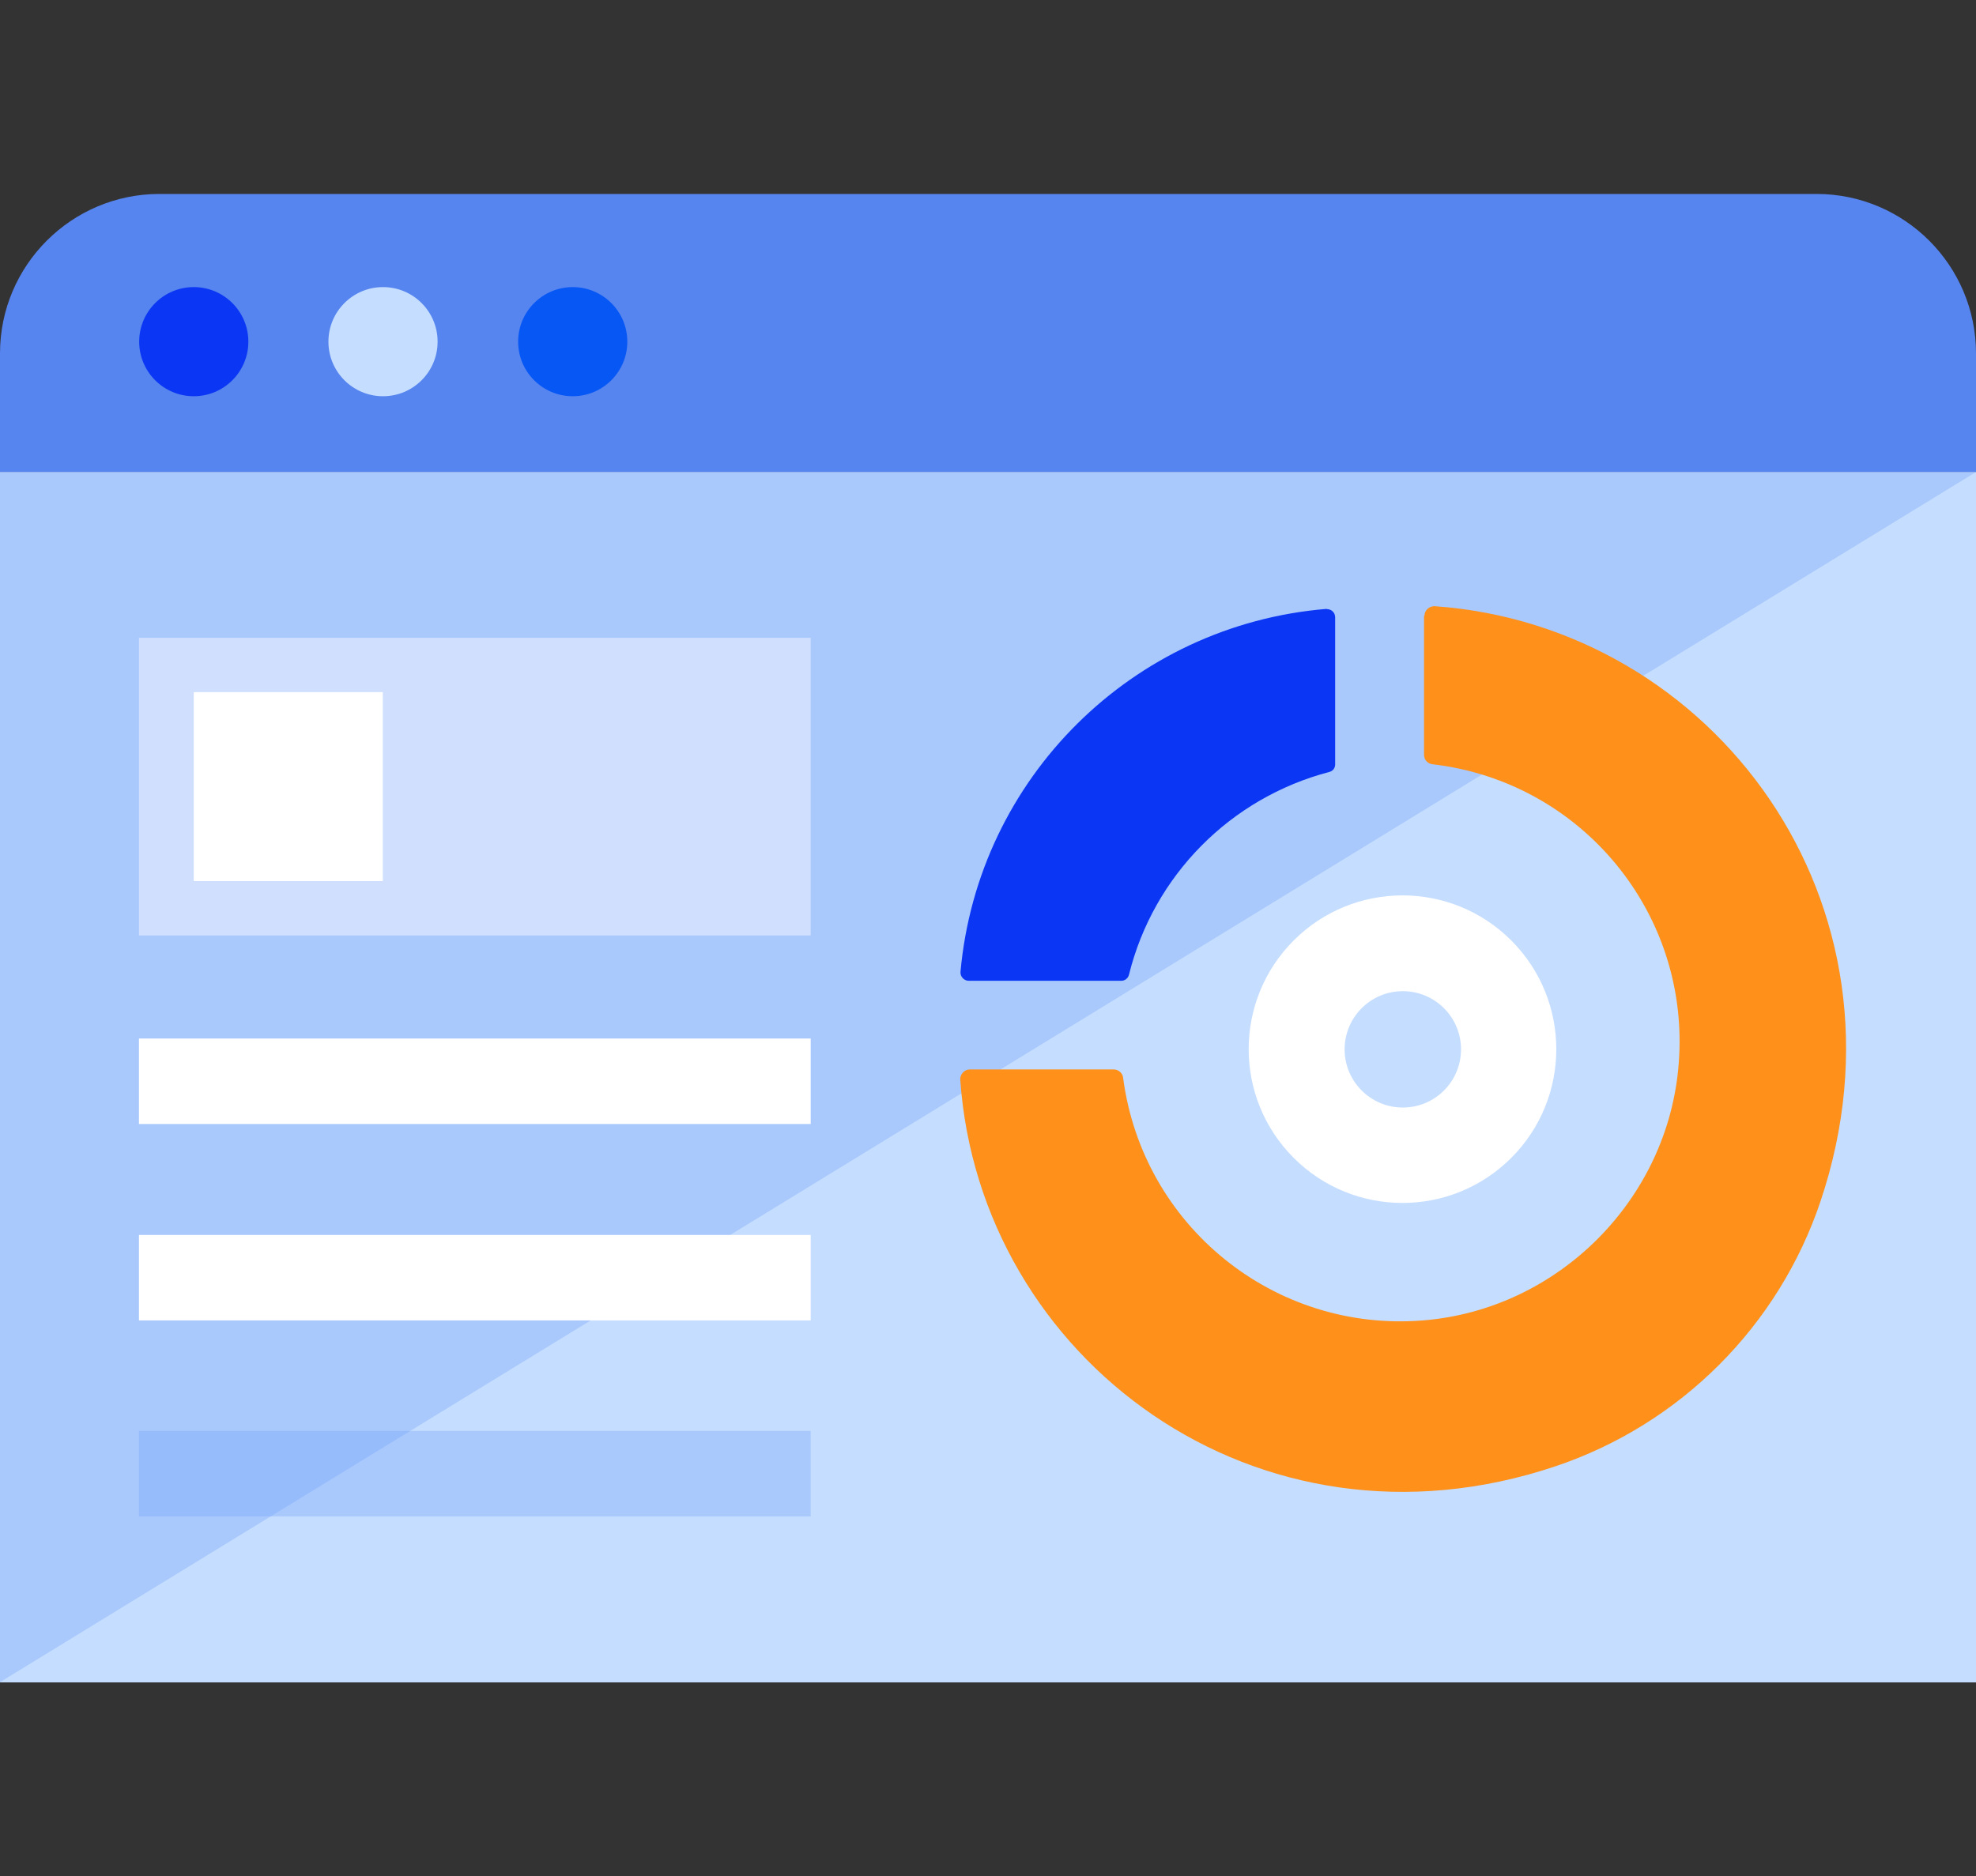 <?xml version="1.0" encoding="utf-8"?>
<!-- Generator: Adobe Illustrator 25.2.1, SVG Export Plug-In . SVG Version: 6.00 Build 0)  -->
<svg version="1.1" id="Layer_1" xmlns="http://www.w3.org/2000/svg" xmlns:xlink="http://www.w3.org/1999/xlink" x="0px" y="0px"
	 viewBox="0 0 876 832" style="enable-background:new 0 0 876 832;" xml:space="preserve">
<rect x="0" y="0" width="876" height="832" fill="#333333" stroke="none"/>
<style type="text/css">
	.st0{fill:#5685EF;}
	.st1{fill:#C5DDFF;}
	.st2{fill:#0B37F4;}
	.st3{fill:#0757F5;}
	.st4{fill:#FFFFFF;}
	.st5{opacity:0.35;}
	.st6{fill:#76A3F9;}
	.st7{fill:#FF9019;}
</style>
<g id="Layer_2_1_">
	<g id="Layer_1-2">
		<path class="st0" d="M876,156.7c0-39-31.7-70.7-70.7-70.7H70.7c-39,0-70.7,31.7-70.7,70.7v52.7h876"/>
		<rect y="209.3" class="st1" width="876" height="536.7"/>
		<circle class="st2" cx="85.9" cy="151.5" r="24.2"/>
		<circle class="st1" cx="169.8" cy="151.5" r="24.2"/>
		<circle class="st3" cx="253.9" cy="151.5" r="24.2"/>
		<rect x="61.6" y="282.8" class="st4" width="297.8" height="132"/>
		<g class="st5">
			<rect x="61.6" y="634.5" class="st6" width="297.8" height="37.9"/>
		</g>
		<g class="st5">
			<polygon class="st6" points="876,209.3 0,745.9 0,209.3 			"/>
		</g>
		<path class="st7" d="M631.3,273.2v61.5c0,2.2,1.6,4,3.9,4.2c66.1,7.8,114.3,66.3,109,132.8c-4.6,60.1-53.4,109-113.4,113.8
			c-66,5.3-124.3-42-132.9-107.6c-0.2-2.1-2.1-3.7-4.2-3.7H430c-2.4,0-4.3,2-4.3,4.3c0,0.1,0,0.1,0,0.2
			c8.6,123.7,131.5,215.9,263.8,171.5c55.4-18.6,99-62.2,117.6-117.6c44.3-132.2-47.6-255-171-263.8c-2.4-0.1-4.5,1.7-4.6,4.1
			C631.3,273.1,631.3,273.2,631.3,273.2z"/>
		
			<ellipse transform="matrix(0.707 -0.707 0.707 0.707 -146.834 576.004)" class="st4" cx="621.9" cy="465.2" rx="68.2" ry="68.2"/>
		<ellipse class="st1" cx="621.9" cy="465.3" rx="25.8" ry="25.8"/>
		<path class="st2" d="M588,270c-85.9,7.1-154.5,75-162.2,161c-0.1,2,1.4,3.7,3.4,3.9c0.1,0,0.1,0,0.2,0h67.7c1.6,0,3-1.1,3.4-2.7
			c10.9-44,45-78.4,88.8-89.9c1.6-0.4,2.6-1.7,2.6-3.4v-65.2c0-2-1.6-3.6-3.6-3.6C588.2,270,588.1,270,588,270z"/>
		<rect x="61.6" y="460.5" class="st4" width="297.8" height="37.9"/>
		<rect x="61.6" y="547.6" class="st4" width="297.8" height="37.9"/>
		<rect x="85.9" y="306.9" class="st4" width="83.8" height="83.8"/>
	</g>
</g>
</svg>
